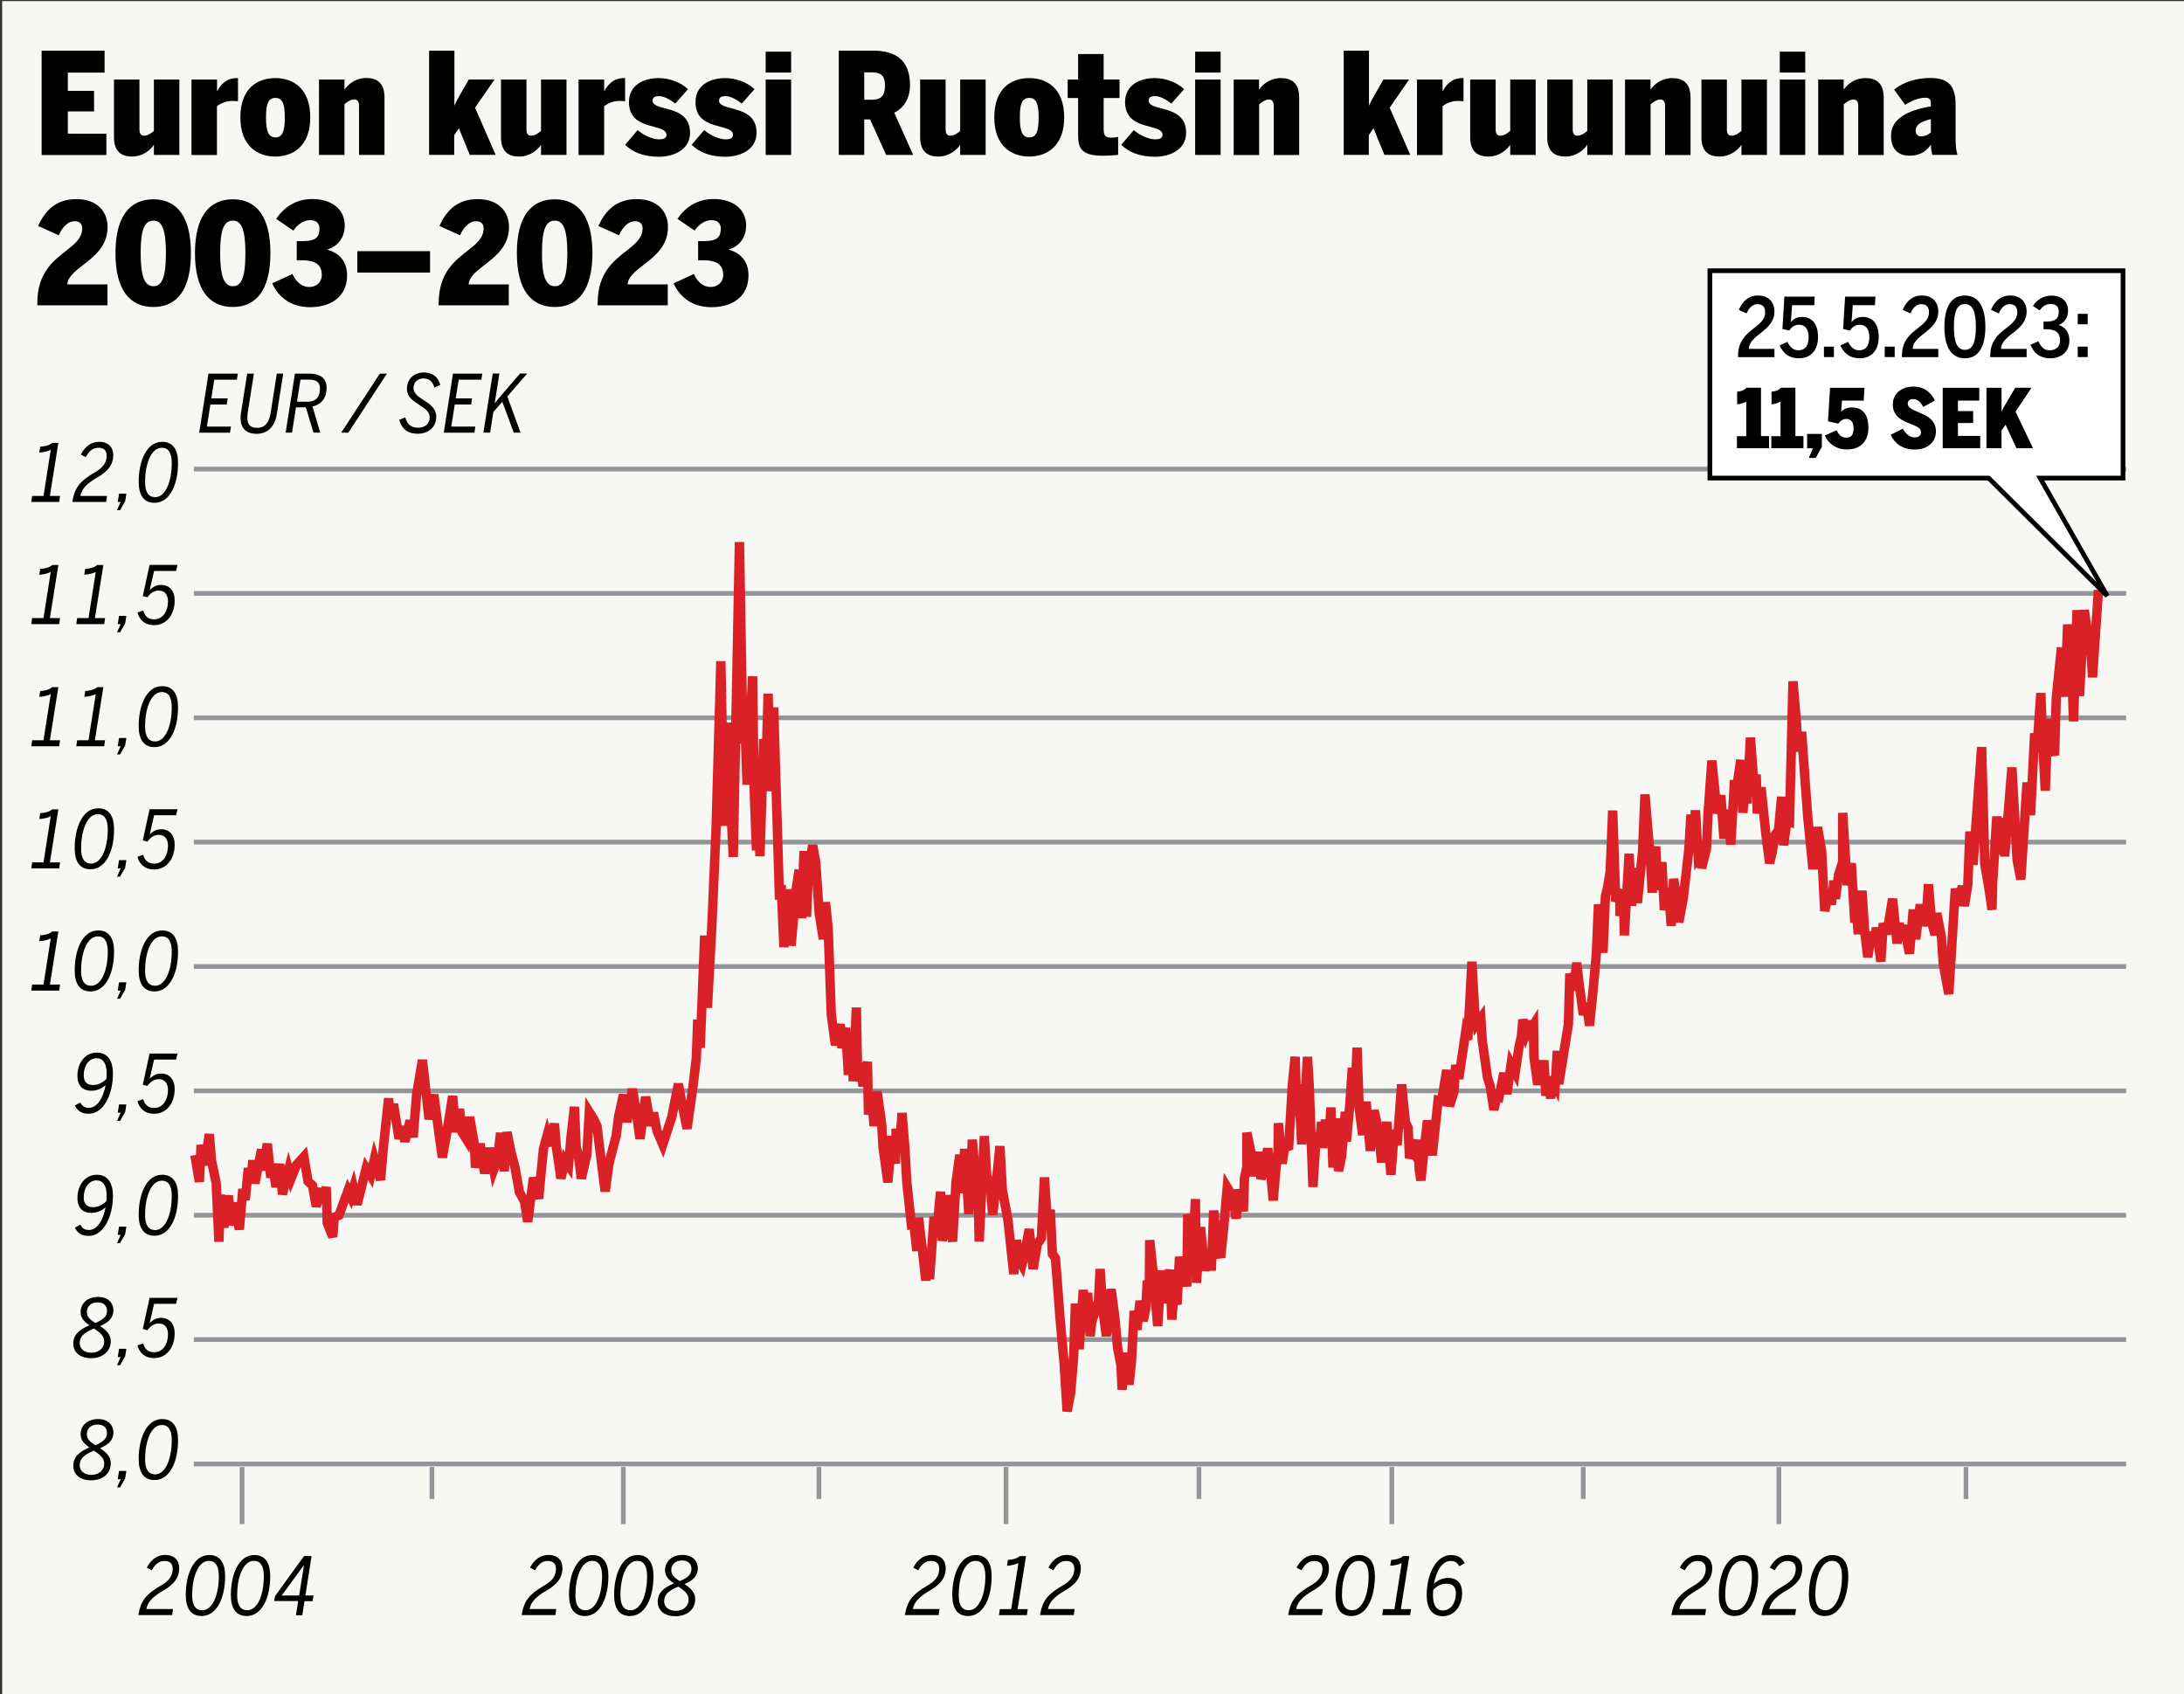 <?xml version="1.0" encoding="utf-8"?>
<!-- Generator: Adobe Illustrator 27.1.1, SVG Export Plug-In . SVG Version: 6.00 Build 0)  -->
<svg version="1.1" id="Layer_1" xmlns="http://www.w3.org/2000/svg" xmlns:xlink="http://www.w3.org/1999/xlink" x="0px" y="0px"
	 viewBox="0 0 232.44 180.28" style="enable-background:new 0 0 232.44 180.28;" xml:space="preserve">
<rect x="0" y="0" width="232.44" height="180.28" fill="#333333" stroke="none"/>
<style type="text/css">
	.st0{fill:#F7F7F3;}
	.st1{fill:none;stroke:#939598;stroke-width:0.5;}
	.st2{fill:none;stroke:#DA2128;}
	.st3{fill:#FFFFFF;stroke:#000000;stroke-width:0.5;}
</style>
<g id="_x30_38">
</g>
<g id="Urheilusanomat">
	<g id="_x30_43_1">
	</g>
	<g id="Varit">
		<g id="_x30_01_1_">
		</g>
		<g id="_x30_38_1_">
			<g id="karttavarit">
				<g id="_x30_01">
				</g>
			</g>
			<g id="karttapohja">
				<g id="_x30_01_9_">
				</g>
				<g id="varit">
					<g id="_x30_01_4_">
					</g>
					<g id="_x30_38_2_">
						<g id="karttavarit_2_">
							<g id="_x30_01_3_">
							</g>
						</g>
					</g>
				</g>
			</g>
		</g>
	</g>
</g>
<g id="_x30_02">
</g>
<rect x="0.23" y="0.12" class="st0" width="232.33" height="180.67"/>
<g id="värit">
	<g id="_x30_01_00000043438539829065846810000007613207174822781879_">
	</g>
	<g id="_x30_38_00000007404355661663416400000003139748633598558123_">
		<g id="karttavarit_00000026869552945773380230000000740037885086236317_">
			<g id="_x30_01_00000032637763005774004040000001042895259493417132_">
			</g>
		</g>
	</g>
</g>
<g id="_x30_45">
</g>
<g id="_x30_47">
</g>
<g id="_x30_48">
</g>
<g id="_x30_51">
</g>
<g id="_x30_52">
</g>
<g id="_x30_53">
</g>
<g id="_x30_54">
</g>
<g id="Urheilulehti">
	<g id="_x30_01_00000066510412742890961840000017893185294300988804_">
	</g>
	<g id="varit_00000081635853673284514400000008902816522329278339_">
		<g id="_x30_01_00000135692658492446740160000001296219928733058705_">
		</g>
		<g id="_x30_38_00000022553165558662921210000009623940921941935788_">
			<g id="karttavarit_00000081625294877972290420000007606198109305311411_">
				<g id="_x30_01_00000097471013040370919250000014393979984319509159_">
				</g>
			</g>
		</g>
	</g>
	<g id="variarvot">
		<g id="_x30_01_00000067952868944362728620000016604538383269964722_">
		</g>
		<g id="_x30_38_00000082363780874366295730000013331250061940525186_">
			<g id="karttavarit_00000067947096357476818440000009443344936169236880_">
				<g id="_x30_01_00000052793090469857988670000014039806103637628849_">
				</g>
			</g>
		</g>
	</g>
	<g id="urhlehti">
		<g id="_x30_01_00000135685589429298687010000000037790739099303053_">
		</g>
		<g id="_x30_38_00000021113682757286815910000012788030949552097185_">
			<g id="karttavarit_00000065043923461816695660000017503511670443811251_">
				<g id="_x30_01_00000052098598627484677340000001598037551535486343_">
				</g>
			</g>
		</g>
	</g>
</g>
<line class="st1" x1="25.76" y1="162.2" x2="25.76" y2="156.12"/>
<line class="st1" x1="107.07" y1="162.2" x2="107.07" y2="156.12"/>
<line class="st1" x1="66.34" y1="162.2" x2="66.34" y2="156.12"/>
<line class="st1" x1="45.97" y1="159.53" x2="45.97" y2="156.12"/>
<line class="st1" x1="87.16" y1="159.53" x2="87.16" y2="156.12"/>
<line class="st1" x1="127.6" y1="159.53" x2="127.6" y2="156.12"/>
<line class="st1" x1="148.13" y1="162.2" x2="148.13" y2="156.12"/>
<line class="st1" x1="168.5" y1="159.53" x2="168.5" y2="156.12"/>
<line class="st1" x1="189.32" y1="162.2" x2="189.32" y2="156.12"/>
<line class="st1" x1="209.24" y1="159.53" x2="209.24" y2="156.12"/>
<line class="st1" x1="20.63" y1="49.92" x2="226.28" y2="49.92"/>
<line class="st1" x1="20.63" y1="76.39" x2="226.28" y2="76.39"/>
<line class="st1" x1="20.63" y1="102.86" x2="226.28" y2="102.86"/>
<line class="st1" x1="20.63" y1="129.33" x2="226.28" y2="129.33"/>
<line class="st1" x1="20.63" y1="155.8" x2="226.28" y2="155.8"/>
<line class="st1" x1="20.63" y1="63.15" x2="226.28" y2="63.15"/>
<line class="st1" x1="20.63" y1="89.62" x2="226.28" y2="89.62"/>
<line class="st1" x1="20.63" y1="116.09" x2="226.28" y2="116.09"/>
<line class="st1" x1="20.63" y1="142.56" x2="226.28" y2="142.56"/>
<path class="st2" d="M20.74,122.93l0.48,2.84l0.18-3.92l0.37,2.15l0.51-3.3l0.22,2.77l0.51,2.46l0.29,6.22l0.15-4.99l0.37,3.46
	l0.48-3.38l0.33,3.15l0.4-2.38l0.44,2.84l0.37-4.3l0.26,1.15l0.33-3.38l0.26,1.54l0.22-2.38l0.22,2.46l0.7-3.61l0.11,2.23l0.51-2.84
	l0.37,3.61l0.18-1.46l0.37,2.46l0.4-2.46l0.29,3.23l0.66-2.61l0.26,0.92l0.59-1.46l0.77-0.85l0.44,2.61l0.48,0.46l0.4,2.23
	l0.51-1.92l0.18,1.46l0.37-1.61l0.11,3.84l0.59,1.46l0.15-2.07l0.51-0.23l0.44-1.23l0.51-1.38l0.29,0.61l0.29-0.92l0.4,1.77
	l0.96-3.84l0.48,0.77l0.4-1.77l0.66,2.23l0.26-3.15l0.59-5.53l0.15,2.07l0.37-1.46l0.59,3.69l0.33-1.31l0.29,1.61l0.55-2.23
	l0.33,1.77l0.37-4.53l0.62-3.69l0.7,6.3l0.51-2.61l0.51,3.84l0.4,2.84l0.44-2.46l0.66-4.07l0.33,3.84l0.4-2.46l0.26,2.46l0.48,0.77
	l0.33-2.38l0.51,2.92l0.11,2.46l0.48-2.54l0.51,3.15l0.51-2.69l0.44,2.31l0.44-1.23l0.29-2.69l0.4,4.07l0.29-4.15l0.4,2l0.44,1.69
	l0.48,2.69l0.55,1l0.33,2.15l0.62-4.69l0.55,2.23l0.18-1.92l0.33-3.38l0.4-1.46l0.33,1.15l0.44-2.38l0.18,2.31l0.51,3.53l0.44-1.92
	l0.37,0.54l0.26-3l0.37-3.23l0.18,4.23l0.26,1.08l0.29,2.31l0.59-2.54l0.26-4.53l0.48,0.77l0.33,0.69l0.51,4.15l0.37,2.84
	c0,0,0.33-2.54,0.4-2.92s0.77-3,0.77-3l0.26-2.07l0.51-2.31l0.37,2.92l0.59-3.53l0.37,2.23l0.44,3.07l0.59-4.46l0.55,3.07l0.29-1.38
	l0.37,1.92l0.62,1.46l0.96-2.92l0.7-3.53l0.33,1.84l0.59,2.92c0,0,0.59-4.15,0.62-4.38c0.04-0.23,0.37-3.15,0.37-3.15l0.15-4.07
	l0.26,3L75,99.57l0.29,7.68l0.48-8.91l0.44-10.14l0.51-17.83l0.33,17.52l0.29-10.99l0.7,14.29l0.66-33.5l0.37,21.44l0.18-3.07
	l0.26,7.45l0.59-11.53l0.15,11.6l0.26,6.92l0.15-7.22l0.22,7.84l0.4-12.45l0.29,1.38l0.18-6.22l0.26,10.37l0.33-8.91l0.62,20.44
	l0.18-1.54l0.29,6.61l0.37-6.15l0.4,5.99l0.48-5.61l0.37-2.46l0.26,5.15l0.26-7.15l0.26,6.99l0.22-4.84l0.44-2.77l0.33,1.84
	l0.37,5.46l0.44,2.69l0.22-3.92l0.29,2.77l0.33,9.14l0.44,3.3l0.51-2.23l0.18,2.54l0.4-2.15l0.29,4.99l0.37-4.38l0.15,5.07
	l0.33-7.84l0.15,7.84l0.33-1.92l0.22,2.46l0.48-2.61l0.11,5.61l0.37-1.69l0.22,2.92l0.33-3.69l0.48,3.46l0.15,2.46l0.51,3.76
	l0.44-4.92l0.37,2.92l0.07-3.69l0.37,1.92l0.26-3.61l0.29,3.53l0.22,3.84l0.48,4.46l0.26-0.08l0.33,2.92l0.18-3.53l0.48,4.07
	l0.29,2.61l0.18-2.07l0.22,1.92l0.48-6.61l0.29,1.54l0.4-4.23l0.18,5.22l0.26-1.38l0.11-3.46l0.33,2.77l0.4,2.15l0.37-6.38l0.4-2.84
	l0.15,4.07l0.37-4.69l0.44,6.92l0.37-7.91l0.29,3.38l0.33,1.77l0.11,5.69l0.55-11.22l0.26,4.3l0.37,0.92l0.26,3.15l0.29-2.54
	l0.48-4.76l0.26,4.69l0.59,3.15l0.62,5.76l0.29-3.61l0.26,2l0.33,0.61l0.22-0.92l0.55-2.84l0.15,1.46l0.26,2.77l0.44-2.61l0.44-0.69
	l0.33-6.45l0.29,4.61l0.33-1.15l0.22,4.69l0.33,0.46l0.51,6.68l0.4,4.38l0.33,5.22l0.37-1.92l0.33-3.92l0.18-5.61l0.4,4.84l0.44-6.3
	l0.18,2.77l0.29-2.46l0.26,4.61l0.37-3.3l0.18,0.61l0.33-1l0.18-3.46l0.26,4.07l0.4,3.07l0.51-4.99l0.4,3l0.29,3.23l0.37,1.92
	l0.11,2.54l0.37-3.92l0.37,3.38l0.26-2.46l0.29-5.38l0.29,2l0.33-3.07l0.33,2.15l0.29-1.38l0.15-2.92l0.22,0.61l0.04-4.92l0.37,3.53
	l0.48,5.61l0.37-5.92l0.26,3.46l0.66-3.53l0.22,5.3l0.22-2.92l0.33,1.31l0.26-5.07l0.26,2l0.18-1.38l0.33,2.54l0.11-7.68l0.59,3.3
	l0.22-4.92l0.11,8.91l0.44-5.92l0.44,4.61l0.48-2.23l0.22,2.23l0.26-6.38l0.37,3.92l0.37,1.08l0.33-3.23l0.37-4.23l0.55,0.92
	l0.4,2.38l0.29-3.07l0.48,2.31l0.11-3.53l0.26-1.23v-3.61l0.44,2.15l0.37,2.46l0.37-2.54l0.33,2.84l0.37-1.08l0.33-2.15l0.22,1.46
	l0.37,4.07l0.33-3.76l0.18-0.85l0.04-3.61l0.4,4.3l0.26-1.69l0.44-0.15l0.11-1.84l0.29-4.84l0.29-2.84l0.18,6.22l0.18-3.3l0.33,6.38
	l0.29-3.76l0.33-5.53l0.18,2.92l0.4,10.91l0.37-5.76l0.29,1.54l0.26-2.69l0.11,2.77l0.29-3l0.37,2.69l0.22-4l0.22,6.38l0.37-5.22
	l0.22,5.61l0.33-1.54l0.4-4.76l0.11,3.15l0.37-4l0.26-3.84l0.22,4.07l0.29-6.22l0.22,6.45l0.37,2.84l0.37-3.53l0.44,5.22l0.4-4.3
	l0.44,1.84l0.37,3.69l0.55-4.3l0.44,5.61l0.37-4.76l0.29,1.61l0.48-6.45l0.4,4l0.29,0.61l0.15,3.23l0.33-0.85l0.22,0.38l0.33-1.46
	l0.15,3.15l0.18,1.15l0.37-3.53l0.33-2.84l0.51,3.69l0.62-5.84l0.37,0.08l0.55-3.3l0.29,3.84l0.48-1.54l0.18-2.84l0.33,1.46
	l0.7-4.76l0.26,0.61l0.44-8.3l0.29,5.15l0.22,1.46l0.44-0.61l0.15,2.38l0.55,3.92l0.29,0.92l0.4,2.54l0.33-1.46l0.22,0.08l0.51-2.54
	l0.33,2.23l0.44-3.15l0.44,0.85l0.4-2.69l0.26-1.15l0.15-1.77l0.33,1.31l0.37-1.15l0.15,0.85l0.29-0.46l0.04,3.38l0.4,3l0.33-2.07
	l0.18,1.31l0.15-1.84l0.22,3.76l0.29-1.61l0.22,1.92l0.11-2.31l0.37,0.77l0.22-3.53l0.15,3.53l1.03-6.38l0.15-5.38l0.37,1.77
	l0.37-2.92l0.26,2.31l0.44,3.23l0.33-1.23l0.33,2.38l0.44-4.46l0.29-3.3l0.22-5.15l0.48,5.15l0.26-5.99l0.22-0.92l0.29-1.77
	l0.26-6.45l0.33,9.68l0.44-1.31v2.84l0.4-1.77l0.07,3.84l0.51-8.68l0.26,5.53l0.29-4l0.33,3.69l0.55-5.46l0.26-6.07l0.33,4.07
	l0.22,2.31l0.22,4.07l0.37-4.92l0.22,4.61l0.44-2.92l0.26,5.07l0.44-2.31l0.29,4l0.26-4.99l0.33,2l0.22,2.61l0.48-2.61l0.59-5.15
	l0.22-3.69l0.22,3.15l0.26-3.61l0.29,4.92l0.26-0.38l0.11,1.61l0.51-2.07l0.18-3.84l0.4-5.53l0.55,5.61l0.4-1.92l0.33,4.61l0.4-3.07
	l0.33,3.69l0.4-6.84l0.18,1.15l0.48-3.3l0.22,5.61l0.26-2.46l0.18,1.46l0.37-6.99l0.44,5.92l0.18-2l0.11,4.15l0.4-2.77l0.51,4.92
	l0.4,3.15l0.29-1.23l0.29-1.77l0.37-0.54l0.33-3.53l0.22,5.15l0.33-2.54l0.29,0.08l0.37-14.98l0.37,4.46l0.18,3l0.37-2.07l0.37,5.22
	l0.29,3.92l0.55,5.46l0.48-4.46l0.44,2.54l0.33,6.38l0.44-2.23l0.26,1.54l0.29-2.54l0.15,1.92l0.33-2.54l0.44-1.38v-5.22l0.48,7.68
	l0.44-2.31l0.37,6.3l0.18-1.31l0.18,2.54l0.4-4.61l0.29,4.3l0.33,2.77l0.4-2.69l0.29,1.61l0.22-2.07l0.48,3.61l0.26-4.07l0.37,1.15
	l0.62-3.76l0.48,4.76l0.22-2.15l0.29,1.23l0.22-1l0.59,3l0.4-4.69l0.26,3.15l0.48-3.69l0.29,2.23l0.37-1.15l0.22-3.23l0.33,4
	l0.37,1.38l0.18-2.31l0.51,2.61l0.18,2.77l0.59,3.23l0.7-11.22l0.37,1.77l0.37-2.07l0.22,2.15l0.37-2.31l0.22-5.61l0.33,3.53
	l0.92-12.52l0.33,12.45l0.44,2.54l0.33,2.31l0.07-2.84l0.44-7.07l0.4,4l0.15-3.84l0.29,4.07l0.77-9.45l0.55,9.83l0.4,2.07l0.66-10.3
	l0.37,3.46l0.44-8.68l0.29,1l0.37-5.3l0.18,4.92l0.29,5.46l0.29-7.61l0.48,3.23l0.22,0.61l0.18-6.07l0.55-5.38l0.37,5.22l0.29-7.68
	l0.48,6.07l0.15,4.23l0.37-11.83l0.26,9.14l0.51-9.14l0.33,2.31l0.33,1.08l0.22,3.76l0.63-9.29"/>
<g>
	<path d="M3.42,52.78h1.21l0.77-4.91c-0.29,0.16-0.87,0.29-1.22,0.29l0.1-0.62c0.46-0.02,0.99-0.14,1.27-0.41h0.66l-0.9,5.65h1.08
		l-0.09,0.64H3.33L3.42,52.78z"/>
	<path d="M7.72,53.28c0.25-1.41,0.82-2.09,2.29-2.96c0.87-0.49,1.34-1.01,1.34-1.83c0-0.54-0.29-0.84-0.88-0.84
		c-0.5,0-0.96,0.27-1.35,1L8.6,48.37c0.48-0.92,1.18-1.35,1.95-1.35c1,0,1.5,0.59,1.5,1.4c0,1.13-0.67,1.8-1.71,2.4
		c-1.02,0.59-1.64,1.16-1.79,1.96h2.84l-0.09,0.64H7.7L7.72,53.28z"/>
	<path d="M12.84,53.42h-0.31l0.14-0.88h0.78l-0.13,0.8l-0.54,0.95h-0.32L12.84,53.42z"/>
	<path d="M14.76,51.27c0-2.17,0.82-4.25,2.5-4.25c1.14,0,1.69,0.82,1.69,2.24c0,2.39-0.93,4.25-2.49,4.25
		C15.3,53.52,14.76,52.69,14.76,51.27z M18.28,49.26c0-1.1-0.38-1.61-1.05-1.61c-1.22,0-1.79,1.89-1.79,3.65
		c0,1.1,0.38,1.61,1.08,1.61C17.59,52.9,18.28,51.3,18.28,49.26z"/>
	<path d="M3.42,65.78h1.21l0.77-4.91c-0.29,0.16-0.87,0.29-1.22,0.29l0.1-0.62c0.46-0.02,0.99-0.14,1.27-0.41h0.66l-0.9,5.65h1.08
		l-0.09,0.64H3.33L3.42,65.78z"/>
	<path d="M8.21,65.78h1.21l0.77-4.91c-0.29,0.16-0.87,0.29-1.22,0.29l0.1-0.62c0.46-0.02,0.99-0.14,1.27-0.41H11l-0.9,5.65h1.08
		l-0.09,0.64H8.12L8.21,65.78z"/>
	<path d="M12.84,66.42h-0.31l0.14-0.88h0.78l-0.13,0.8l-0.54,0.95h-0.32L12.84,66.42z"/>
	<path d="M14.63,65.18l0.61-0.21c0.16,0.58,0.5,0.94,1.17,0.94c0.98,0,1.47-0.94,1.47-1.9c0-0.73-0.36-1.16-0.97-1.16
		c-0.5,0-0.89,0.25-1.22,0.72l-0.49-0.14l0.72-3.31h2.97l-0.15,0.64H16.4l-0.47,2.05c0.31-0.33,0.71-0.56,1.21-0.56
		c0.9,0,1.45,0.62,1.45,1.66c0,1.52-0.89,2.62-2.18,2.62C15.36,66.53,14.82,65.91,14.63,65.18z"/>
	<path d="M3.42,78.78h1.21l0.77-4.91c-0.29,0.16-0.87,0.29-1.22,0.29l0.1-0.62c0.46-0.02,0.99-0.14,1.27-0.41h0.66l-0.9,5.65h1.08
		l-0.09,0.64H3.33L3.42,78.78z"/>
	<path d="M8.21,78.78h1.21l0.77-4.91c-0.29,0.16-0.87,0.29-1.22,0.29l0.1-0.62c0.46-0.02,0.99-0.14,1.27-0.41H11l-0.9,5.65h1.08
		l-0.09,0.64H8.12L8.21,78.78z"/>
	<path d="M12.84,79.42h-0.31l0.14-0.88h0.78l-0.13,0.8l-0.54,0.95h-0.32L12.84,79.42z"/>
	<path d="M14.76,77.27c0-2.17,0.82-4.25,2.5-4.25c1.14,0,1.69,0.82,1.69,2.24c0,2.39-0.93,4.25-2.49,4.25
		C15.3,79.52,14.76,78.69,14.76,77.27z M18.28,75.26c0-1.1-0.38-1.61-1.05-1.61c-1.22,0-1.79,1.89-1.79,3.65
		c0,1.1,0.38,1.61,1.08,1.61C17.59,78.9,18.28,77.3,18.28,75.26z"/>
	<path d="M3.42,91.78h1.21l0.77-4.91c-0.29,0.16-0.87,0.29-1.22,0.29l0.1-0.62c0.46-0.02,0.99-0.14,1.27-0.41h0.66l-0.9,5.65h1.08
		l-0.09,0.64H3.33L3.42,91.78z"/>
	<path d="M7.95,90.27c0-2.17,0.82-4.25,2.5-4.25c1.14,0,1.69,0.82,1.69,2.24c0,2.39-0.93,4.25-2.49,4.25
		C8.49,92.52,7.95,91.69,7.95,90.27z M11.47,88.26c0-1.1-0.38-1.61-1.05-1.61c-1.22,0-1.79,1.89-1.79,3.65
		c0,1.1,0.38,1.61,1.08,1.61C10.78,91.9,11.47,90.3,11.47,88.26z"/>
	<path d="M12.84,92.42h-0.31l0.14-0.88h0.78l-0.13,0.8l-0.54,0.95h-0.32L12.84,92.42z"/>
	<path d="M14.63,91.18l0.61-0.21c0.16,0.58,0.5,0.94,1.17,0.94c0.98,0,1.47-0.94,1.47-1.9c0-0.73-0.36-1.16-0.97-1.16
		c-0.5,0-0.89,0.25-1.22,0.72l-0.49-0.14l0.72-3.31h2.97l-0.15,0.64H16.4l-0.47,2.05c0.31-0.33,0.71-0.56,1.21-0.56
		c0.9,0,1.45,0.62,1.45,1.66c0,1.52-0.89,2.62-2.18,2.62C15.36,92.53,14.82,91.91,14.63,91.18z"/>
	<path d="M3.42,104.78h1.21l0.77-4.91c-0.29,0.16-0.87,0.29-1.22,0.29l0.1-0.62c0.46-0.02,0.99-0.14,1.27-0.41h0.66l-0.9,5.65h1.08
		l-0.09,0.64H3.33L3.42,104.78z"/>
	<path d="M7.95,103.27c0-2.17,0.82-4.25,2.5-4.25c1.14,0,1.69,0.82,1.69,2.24c0,2.39-0.93,4.25-2.49,4.25
		C8.49,105.52,7.95,104.69,7.95,103.27z M11.47,101.26c0-1.1-0.38-1.61-1.05-1.61c-1.22,0-1.79,1.89-1.79,3.65
		c0,1.1,0.38,1.61,1.08,1.61C10.78,104.9,11.47,103.3,11.47,101.26z"/>
	<path d="M12.84,105.42h-0.31l0.14-0.88h0.78l-0.13,0.8l-0.54,0.95h-0.32L12.84,105.42z"/>
	<path d="M14.76,103.27c0-2.17,0.82-4.25,2.5-4.25c1.14,0,1.69,0.82,1.69,2.24c0,2.39-0.93,4.25-2.49,4.25
		C15.3,105.52,14.76,104.69,14.76,103.27z M18.28,101.26c0-1.1-0.38-1.61-1.05-1.61c-1.22,0-1.79,1.89-1.79,3.65
		c0,1.1,0.38,1.61,1.08,1.61C17.59,104.9,18.28,103.3,18.28,101.26z"/>
	<path d="M7.97,117.65l0.57-0.32c0.19,0.32,0.4,0.57,0.92,0.57c0.93,0,1.54-1.12,1.78-2.42c-0.46,0.42-1.01,0.6-1.51,0.6
		c-1.05,0-1.49-0.68-1.49-1.58c0-1.37,0.81-2.48,2.07-2.48c1.08,0,1.71,0.77,1.71,2.24c0,2.16-0.96,4.27-2.59,4.27
		C8.51,118.53,8.17,118.05,7.97,117.65z M11.32,114.83c0.02-0.2,0.03-0.39,0.03-0.59c0-1.15-0.43-1.62-1.07-1.62
		c-0.82,0-1.37,0.78-1.37,1.82c0,0.61,0.27,1.03,0.98,1.03C10.32,115.47,10.81,115.33,11.32,114.83z"/>
	<path d="M12.84,118.42h-0.31l0.14-0.88h0.78l-0.13,0.8l-0.54,0.95h-0.32L12.84,118.42z"/>
	<path d="M14.63,117.18l0.61-0.21c0.16,0.58,0.5,0.94,1.17,0.94c0.98,0,1.47-0.94,1.47-1.9c0-0.73-0.36-1.16-0.97-1.16
		c-0.5,0-0.89,0.25-1.22,0.72l-0.49-0.14l0.72-3.31h2.97l-0.15,0.64H16.4l-0.47,2.05c0.31-0.33,0.71-0.56,1.21-0.56
		c0.9,0,1.45,0.62,1.45,1.66c0,1.52-0.89,2.62-2.18,2.62C15.36,118.53,14.82,117.91,14.63,117.18z"/>
	<path d="M7.97,130.65l0.57-0.32c0.19,0.32,0.4,0.57,0.92,0.57c0.93,0,1.54-1.12,1.78-2.42c-0.46,0.42-1.01,0.6-1.51,0.6
		c-1.05,0-1.49-0.68-1.49-1.58c0-1.37,0.81-2.48,2.07-2.48c1.08,0,1.71,0.77,1.71,2.24c0,2.16-0.96,4.27-2.59,4.27
		C8.51,131.53,8.17,131.05,7.97,130.65z M11.32,127.83c0.02-0.2,0.03-0.39,0.03-0.59c0-1.15-0.43-1.62-1.07-1.62
		c-0.82,0-1.37,0.78-1.37,1.82c0,0.61,0.27,1.03,0.98,1.03C10.32,128.47,10.81,128.33,11.32,127.83z"/>
	<path d="M12.84,131.42h-0.31l0.14-0.88h0.78l-0.13,0.8l-0.54,0.95h-0.32L12.84,131.42z"/>
	<path d="M14.76,129.27c0-2.17,0.82-4.25,2.5-4.25c1.14,0,1.69,0.82,1.69,2.24c0,2.39-0.93,4.25-2.49,4.25
		C15.3,131.52,14.76,130.69,14.76,129.27z M18.28,127.26c0-1.1-0.38-1.61-1.05-1.61c-1.22,0-1.79,1.89-1.79,3.65
		c0,1.1,0.38,1.61,1.08,1.61C17.59,130.9,18.28,129.3,18.28,127.26z"/>
	<path d="M7.8,143c0-0.99,0.67-1.51,1.72-1.96c-0.63-0.43-0.94-0.82-0.94-1.41c0-0.95,0.79-1.61,1.85-1.61
		c1.14,0,1.64,0.71,1.64,1.42c0,0.84-0.55,1.31-1.42,1.68c0.72,0.48,1.14,0.92,1.14,1.61c0,1.08-0.86,1.81-2.09,1.81
		C8.4,144.54,7.8,143.81,7.8,143z M11.09,142.75c0-0.54-0.38-0.9-1.09-1.37c-0.97,0.42-1.52,0.79-1.52,1.56
		c0,0.56,0.45,1.02,1.24,1.02C10.46,143.97,11.09,143.52,11.09,142.75z M11.39,139.49c0-0.43-0.25-0.89-1-0.89
		c-0.72,0-1.15,0.44-1.15,1.04c0.01,0.47,0.3,0.78,0.9,1.16C10.95,140.45,11.39,140.14,11.39,139.49z"/>
	<path d="M12.84,144.42h-0.31l0.14-0.88h0.78l-0.13,0.8l-0.54,0.95h-0.32L12.84,144.42z"/>
	<path d="M14.63,143.18l0.61-0.21c0.16,0.58,0.5,0.94,1.17,0.94c0.98,0,1.47-0.93,1.47-1.9c0-0.73-0.36-1.16-0.97-1.16
		c-0.5,0-0.89,0.25-1.22,0.72l-0.49-0.14l0.72-3.31h2.97l-0.15,0.64H16.4l-0.47,2.05c0.31-0.33,0.71-0.56,1.21-0.56
		c0.9,0,1.45,0.62,1.45,1.66c0,1.52-0.89,2.62-2.18,2.62C15.36,144.53,14.82,143.91,14.63,143.18z"/>
	<path d="M7.8,156c0-0.99,0.67-1.51,1.72-1.96c-0.63-0.43-0.94-0.82-0.94-1.41c0-0.95,0.79-1.61,1.85-1.61
		c1.14,0,1.64,0.71,1.64,1.42c0,0.84-0.55,1.31-1.42,1.68c0.72,0.49,1.14,0.92,1.14,1.61c0,1.08-0.86,1.81-2.09,1.81
		C8.4,157.54,7.8,156.81,7.8,156z M11.09,155.75c0-0.54-0.38-0.9-1.09-1.37c-0.97,0.42-1.52,0.79-1.52,1.56
		c0,0.56,0.45,1.02,1.24,1.02C10.46,156.97,11.09,156.52,11.09,155.75z M11.39,152.49c0-0.43-0.25-0.89-1-0.89
		c-0.72,0-1.15,0.44-1.15,1.04c0.01,0.47,0.3,0.78,0.9,1.17C10.95,153.45,11.39,153.14,11.39,152.49z"/>
	<path d="M12.84,157.42h-0.31l0.14-0.88h0.78l-0.13,0.8l-0.54,0.95h-0.32L12.84,157.42z"/>
	<path d="M14.76,155.27c0-2.17,0.82-4.25,2.5-4.25c1.14,0,1.69,0.83,1.69,2.24c0,2.39-0.93,4.25-2.49,4.25
		C15.3,157.52,14.76,156.69,14.76,155.27z M18.28,153.26c0-1.1-0.38-1.61-1.05-1.61c-1.22,0-1.79,1.89-1.79,3.65
		c0,1.1,0.38,1.61,1.08,1.61C17.59,156.9,18.28,155.3,18.28,153.26z"/>
</g>
<g>
	<path d="M14.75,171.75c0.25-1.41,0.82-2.09,2.29-2.96c0.87-0.49,1.34-1.01,1.34-1.83c0-0.54-0.29-0.84-0.88-0.84
		c-0.5,0-0.96,0.27-1.35,1l-0.53-0.29c0.48-0.92,1.18-1.35,1.95-1.35c1,0,1.5,0.59,1.5,1.4c0,1.13-0.67,1.8-1.71,2.4
		c-1.02,0.6-1.64,1.16-1.79,1.96h2.84l-0.09,0.64h-3.59L14.75,171.75z"/>
	<path d="M19.77,169.74c0-2.17,0.82-4.25,2.5-4.25c1.14,0,1.69,0.83,1.69,2.24c0,2.39-0.93,4.25-2.49,4.25
		C20.32,171.99,19.77,171.16,19.77,169.74z M23.29,167.73c0-1.1-0.38-1.62-1.05-1.62c-1.22,0-1.79,1.89-1.79,3.65
		c0,1.1,0.38,1.61,1.08,1.61C22.6,171.37,23.29,169.77,23.29,167.73z"/>
	<path d="M24.57,169.74c0-2.17,0.82-4.25,2.5-4.25c1.14,0,1.69,0.83,1.69,2.24c0,2.39-0.93,4.25-2.49,4.25
		C25.11,171.99,24.57,171.16,24.57,169.74z M28.08,167.73c0-1.1-0.38-1.62-1.05-1.62c-1.22,0-1.79,1.89-1.79,3.65
		c0,1.1,0.38,1.61,1.08,1.61C27.4,171.37,28.08,169.77,28.08,167.73z"/>
	<path d="M31.73,170.39h-2.55l0.08-0.51l3.1-4.28h0.8l-0.66,4.2h0.87l-0.1,0.6h-0.86l-0.24,1.5H31.5L31.73,170.39z M31.84,169.8
		l0.51-3.22h-0.02l-2.35,3.22H31.84z"/>
</g>
<g>
	<path d="M55.54,171.75c0.25-1.41,0.82-2.09,2.29-2.96c0.87-0.49,1.34-1.01,1.34-1.83c0-0.54-0.29-0.84-0.88-0.84
		c-0.5,0-0.96,0.27-1.35,1l-0.53-0.29c0.48-0.92,1.18-1.35,1.95-1.35c1,0,1.5,0.59,1.5,1.4c0,1.13-0.67,1.8-1.71,2.4
		c-1.02,0.6-1.64,1.16-1.79,1.96h2.84l-0.09,0.64h-3.59L55.54,171.75z"/>
	<path d="M60.56,169.74c0-2.17,0.82-4.25,2.5-4.25c1.14,0,1.69,0.83,1.69,2.24c0,2.39-0.93,4.25-2.49,4.25
		C61.11,171.99,60.56,171.16,60.56,169.74z M64.08,167.73c0-1.1-0.38-1.62-1.05-1.62c-1.22,0-1.79,1.89-1.79,3.65
		c0,1.1,0.38,1.61,1.08,1.61C63.39,171.37,64.08,169.77,64.08,167.73z"/>
	<path d="M65.36,169.74c0-2.17,0.82-4.25,2.5-4.25c1.14,0,1.69,0.83,1.69,2.24c0,2.39-0.93,4.25-2.49,4.25
		C65.9,171.99,65.36,171.16,65.36,169.74z M68.87,167.73c0-1.1-0.38-1.62-1.05-1.62c-1.22,0-1.79,1.89-1.79,3.65
		c0,1.1,0.38,1.61,1.08,1.61C68.19,171.37,68.87,169.77,68.87,167.73z"/>
	<path d="M70,170.47c0-0.99,0.67-1.51,1.72-1.96c-0.63-0.43-0.94-0.82-0.94-1.41c0-0.95,0.79-1.62,1.85-1.62
		c1.14,0,1.64,0.71,1.64,1.42c0,0.84-0.55,1.31-1.42,1.68c0.72,0.49,1.14,0.92,1.14,1.61c0,1.08-0.86,1.81-2.09,1.81
		C70.6,172.01,70,171.28,70,170.47z M73.29,170.22c0-0.54-0.38-0.9-1.09-1.37c-0.97,0.42-1.52,0.79-1.52,1.56
		c0,0.56,0.45,1.02,1.24,1.02C72.66,171.44,73.29,170.99,73.29,170.22z M73.59,166.96c0-0.43-0.25-0.89-1-0.89
		c-0.72,0-1.15,0.44-1.15,1.04c0.01,0.47,0.3,0.78,0.9,1.16C73.15,167.92,73.59,167.61,73.59,166.96z"/>
</g>
<g>
	<path d="M96.33,171.75c0.25-1.41,0.82-2.09,2.29-2.96c0.87-0.49,1.34-1.01,1.34-1.83c0-0.54-0.29-0.84-0.88-0.84
		c-0.5,0-0.96,0.27-1.35,1l-0.53-0.29c0.48-0.92,1.18-1.35,1.95-1.35c1,0,1.5,0.59,1.5,1.4c0,1.13-0.67,1.8-1.71,2.4
		c-1.02,0.6-1.64,1.16-1.79,1.96h2.84l-0.09,0.64H96.3L96.33,171.75z"/>
	<path d="M101.35,169.74c0-2.17,0.82-4.25,2.5-4.25c1.14,0,1.69,0.83,1.69,2.24c0,2.39-0.93,4.25-2.49,4.25
		C101.89,171.99,101.35,171.16,101.35,169.74z M104.87,167.73c0-1.1-0.38-1.62-1.05-1.62c-1.22,0-1.79,1.89-1.79,3.65
		c0,1.1,0.38,1.61,1.08,1.61C104.18,171.37,104.87,169.77,104.87,167.73z"/>
	<path d="M106.41,171.25h1.21l0.77-4.91c-0.29,0.16-0.87,0.29-1.22,0.29l0.1-0.62c0.46-0.02,0.99-0.14,1.27-0.41h0.66l-0.9,5.65
		h1.08l-0.09,0.64h-2.97L106.41,171.25z"/>
	<path d="M110.71,171.75c0.25-1.41,0.82-2.09,2.29-2.96c0.87-0.49,1.34-1.01,1.34-1.83c0-0.54-0.29-0.84-0.88-0.84
		c-0.5,0-0.96,0.27-1.35,1l-0.53-0.29c0.48-0.92,1.18-1.35,1.95-1.35c1,0,1.5,0.59,1.5,1.4c0,1.13-0.67,1.8-1.71,2.4
		c-1.02,0.6-1.64,1.16-1.79,1.96h2.84l-0.09,0.64h-3.59L110.71,171.75z"/>
</g>
<g>
	<path d="M137.12,171.75c0.25-1.41,0.82-2.09,2.29-2.96c0.87-0.49,1.34-1.01,1.34-1.83c0-0.54-0.29-0.84-0.88-0.84
		c-0.5,0-0.96,0.27-1.35,1l-0.53-0.29c0.48-0.92,1.18-1.35,1.95-1.35c1,0,1.5,0.59,1.5,1.4c0,1.13-0.67,1.8-1.71,2.4
		c-1.02,0.6-1.64,1.16-1.79,1.96h2.84l-0.09,0.64h-3.59L137.12,171.75z"/>
	<path d="M142.14,169.74c0-2.17,0.82-4.25,2.5-4.25c1.14,0,1.69,0.83,1.69,2.24c0,2.39-0.93,4.25-2.49,4.25
		C142.68,171.99,142.14,171.16,142.14,169.74z M145.66,167.73c0-1.1-0.38-1.62-1.05-1.62c-1.22,0-1.79,1.89-1.79,3.65
		c0,1.1,0.38,1.61,1.08,1.61C144.97,171.37,145.66,169.77,145.66,167.73z"/>
	<path d="M147.2,171.25h1.21l0.77-4.91c-0.29,0.16-0.87,0.29-1.22,0.29l0.1-0.62c0.46-0.02,0.99-0.14,1.27-0.41h0.66l-0.9,5.65h1.08
		l-0.09,0.64h-2.97L147.2,171.25z"/>
	<path d="M153.55,172c-1.08,0-1.71-0.77-1.71-2.24c0-2.16,0.96-4.27,2.59-4.27c0.91,0,1.25,0.47,1.46,0.87l-0.57,0.33
		c-0.19-0.32-0.4-0.57-0.93-0.57c-0.93,0-1.54,1.12-1.77,2.42c0.45-0.42,1-0.61,1.51-0.61c1.05,0,1.48,0.69,1.48,1.59
		C155.62,170.88,154.81,172,153.55,172z M154.95,169.57c0-0.6-0.26-1.03-0.98-1.03c-0.44,0-0.94,0.14-1.43,0.65
		c-0.02,0.2-0.03,0.39-0.03,0.58c0,1.15,0.43,1.62,1.06,1.62C154.4,171.38,154.95,170.61,154.95,169.57z"/>
</g>
<g>
	<path d="M177.91,171.75c0.25-1.41,0.82-2.09,2.29-2.96c0.87-0.49,1.34-1.01,1.34-1.83c0-0.54-0.29-0.84-0.88-0.84
		c-0.5,0-0.96,0.27-1.35,1l-0.53-0.29c0.48-0.92,1.18-1.35,1.95-1.35c1,0,1.5,0.59,1.5,1.4c0,1.13-0.67,1.8-1.71,2.4
		c-1.02,0.6-1.64,1.16-1.79,1.96h2.84l-0.09,0.64h-3.59L177.91,171.75z"/>
	<path d="M182.93,169.74c0-2.17,0.82-4.25,2.5-4.25c1.14,0,1.69,0.83,1.69,2.24c0,2.39-0.93,4.25-2.49,4.25
		C183.47,171.99,182.93,171.16,182.93,169.74z M186.45,167.73c0-1.1-0.38-1.62-1.05-1.62c-1.22,0-1.79,1.89-1.79,3.65
		c0,1.1,0.38,1.61,1.08,1.61C185.76,171.37,186.45,169.77,186.45,167.73z"/>
	<path d="M187.49,171.75c0.25-1.41,0.82-2.09,2.29-2.96c0.87-0.49,1.34-1.01,1.34-1.83c0-0.54-0.29-0.84-0.88-0.84
		c-0.5,0-0.96,0.27-1.35,1l-0.53-0.29c0.48-0.92,1.18-1.35,1.95-1.35c1,0,1.5,0.59,1.5,1.4c0,1.13-0.67,1.8-1.71,2.4
		c-1.02,0.6-1.64,1.16-1.79,1.96h2.84l-0.09,0.64h-3.59L187.49,171.75z"/>
	<path d="M192.52,169.74c0-2.17,0.82-4.25,2.5-4.25c1.14,0,1.69,0.83,1.69,2.24c0,2.39-0.93,4.25-2.49,4.25
		C193.06,171.99,192.52,171.16,192.52,169.74z M196.04,167.73c0-1.1-0.38-1.62-1.05-1.62c-1.22,0-1.79,1.89-1.79,3.65
		c0,1.1,0.38,1.61,1.08,1.61C195.35,171.37,196.04,169.77,196.04,167.73z"/>
</g>
<g>
	<path d="M4.43,5.39h6.7v2.34H7.22v1.94h2.79v2.19H7.22v2.37h4.1v2.27H4.43V5.39z"/>
	<path d="M12.13,14.59V8.47h2.71v5.28c0,0.45,0.14,0.69,0.51,0.69c0.39,0,0.76-0.27,1.03-0.51V8.47h2.71v8.02h-2.71v-1.08
		c-0.34,0.52-1.15,1.25-2.32,1.25C12.97,16.66,12.13,16.18,12.13,14.59z"/>
	<path d="M20.39,8.47h2.71v1.22h0.03c0.32-0.62,0.92-1.38,2.08-1.38c0.04,0,0.12,0.01,0.12,0.01v2.46
		c-0.09-0.02-0.44-0.04-0.57-0.04c-0.78,0-1.32,0.3-1.67,0.56v5.2h-2.71V8.47z"/>
	<path d="M25.58,12.49c0-3.13,1.86-4.18,3.72-4.18c1.85,0,3.72,1.05,3.72,4.18c0,3.09-1.87,4.17-3.72,4.17
		C27.46,16.66,25.58,15.58,25.58,12.49z M30.31,12.49c0-1.4-0.22-2.07-1-2.07c-0.73,0-1,0.57-1,2.07c0,1.41,0.23,2.13,1,2.13
		C30.05,14.62,30.31,14.02,30.31,12.49z"/>
	<path d="M33.95,8.47h2.71v1.08C37,9.02,37.81,8.3,38.99,8.3c1.08,0,1.93,0.48,1.93,2.07v6.12h-2.71v-5.22
		c0-0.45-0.15-0.69-0.51-0.69c-0.39,0-0.78,0.3-1.04,0.51v5.4h-2.71V8.47z"/>
	<path d="M45.69,5.39h2.67v5.86c0.14-0.33,0.35-0.73,0.57-1.11l0.97-1.68h2.73l-2.07,3l2.19,5.02h-2.75l-1.16-2.83l-0.5,0.73v2.1
		h-2.67V5.39z"/>
	<path d="M53.32,14.59V8.47h2.71v5.28c0,0.45,0.13,0.69,0.51,0.69c0.39,0,0.77-0.27,1.04-0.51V8.47h2.71v8.02h-2.71v-1.08
		c-0.34,0.52-1.16,1.25-2.33,1.25C54.15,16.66,53.32,16.18,53.32,14.59z"/>
	<path d="M61.58,8.47h2.72v1.22h0.03c0.32-0.62,0.92-1.38,2.08-1.38c0.04,0,0.12,0.01,0.12,0.01v2.46
		c-0.09-0.02-0.43-0.04-0.57-0.04c-0.78,0-1.32,0.3-1.66,0.56v5.2h-2.72V8.47z"/>
	<path d="M66.53,15.41l1.33-1.56c0.69,0.57,1.6,0.98,2.29,0.98c0.45,0,0.78-0.1,0.78-0.48c0-1.29-3.99-0.33-3.99-3.48
		c0-1.8,1.53-2.56,3.18-2.56c1.02,0,2.29,0.4,3.1,1.18l-1.35,1.53c-0.69-0.52-1.25-0.79-1.77-0.79c-0.38,0-0.65,0.13-0.65,0.48
		c0,1.21,3.99,0.33,3.99,3.42c0,1.73-1.61,2.55-3.34,2.55C68.47,16.67,67.37,16.21,66.53,15.41z"/>
	<path d="M73.61,15.41l1.33-1.56c0.69,0.57,1.6,0.98,2.29,0.98c0.45,0,0.78-0.1,0.78-0.48c0-1.29-3.99-0.33-3.99-3.48
		c0-1.8,1.53-2.56,3.18-2.56c1.02,0,2.29,0.4,3.1,1.18l-1.35,1.53c-0.69-0.52-1.25-0.79-1.77-0.79c-0.38,0-0.65,0.13-0.65,0.48
		c0,1.21,3.99,0.33,3.99,3.42c0,1.73-1.61,2.55-3.34,2.55C75.55,16.67,74.45,16.21,73.61,15.41z"/>
	<path d="M81.49,5.5h2.71v2.22h-2.71V5.5z M81.49,8.47h2.71v8.02h-2.71V8.47z"/>
	<path d="M89.27,5.39h3.62c2.43,0,3.96,0.99,3.96,3.66c0,1.38-0.63,2.45-1.68,2.94l2.02,4.5h-2.88l-1.71-3.78h-0.62v3.78h-2.71V5.39
		z M92.81,10.61c0.93,0,1.38-0.4,1.38-1.5c0-1.06-0.45-1.41-1.38-1.41h-0.83v2.91H92.81z"/>
	<path d="M97.93,14.59V8.47h2.71v5.28c0,0.45,0.13,0.69,0.51,0.69c0.39,0,0.77-0.27,1.04-0.51V8.47h2.71v8.02h-2.71v-1.08
		c-0.34,0.52-1.16,1.25-2.33,1.25C98.77,16.66,97.93,16.18,97.93,14.59z"/>
	<path d="M105.82,12.49c0-3.13,1.86-4.18,3.72-4.18c1.84,0,3.72,1.05,3.72,4.18c0,3.09-1.88,4.17-3.72,4.17
		C107.69,16.66,105.82,15.58,105.82,12.49z M110.54,12.49c0-1.4-0.23-2.07-1-2.07c-0.74,0-1,0.57-1,2.07c0,1.41,0.22,2.13,1,2.13
		C110.29,14.62,110.54,14.02,110.54,12.49z"/>
	<path d="M114.74,14.39v-3.96h-1.11V8.47h1.11V5.75h2.72v2.71h1.69v1.97h-1.69v3.24c0,0.82,0.19,0.98,0.88,0.98
		c0.22,0,0.57-0.05,0.66-0.08v1.9c-0.14,0.04-1.01,0.1-1.61,0.1C115.19,16.58,114.74,15.86,114.74,14.39z"/>
	<path d="M119.33,15.41l1.33-1.56c0.69,0.57,1.6,0.98,2.29,0.98c0.45,0,0.78-0.1,0.78-0.48c0-1.29-3.99-0.33-3.99-3.48
		c0-1.8,1.53-2.56,3.18-2.56c1.02,0,2.29,0.4,3.1,1.18l-1.35,1.53c-0.69-0.52-1.25-0.79-1.77-0.79c-0.38,0-0.65,0.13-0.65,0.48
		c0,1.21,3.99,0.33,3.99,3.42c0,1.73-1.61,2.55-3.34,2.55C121.26,16.67,120.17,16.21,119.33,15.41z"/>
	<path d="M127.2,5.5h2.71v2.22h-2.71V5.5z M127.2,8.47h2.71v8.02h-2.71V8.47z"/>
	<path d="M131.28,8.47H134v1.08c0.33-0.52,1.14-1.24,2.33-1.24c1.08,0,1.94,0.48,1.94,2.07v6.12h-2.71v-5.22
		c0-0.45-0.15-0.69-0.51-0.69c-0.39,0-0.78,0.3-1.04,0.51v5.4h-2.71V8.47z"/>
	<path d="M143.03,5.39h2.67v5.86c0.14-0.33,0.35-0.73,0.57-1.11l0.97-1.68h2.73l-2.07,3l2.19,5.02h-2.75l-1.16-2.83l-0.5,0.73v2.1
		h-2.67V5.39z"/>
	<path d="M150.81,8.47h2.72v1.22h0.03c0.32-0.62,0.92-1.38,2.08-1.38c0.04,0,0.12,0.01,0.12,0.01v2.46
		c-0.09-0.02-0.43-0.04-0.57-0.04c-0.78,0-1.32,0.3-1.66,0.56v5.2h-2.72V8.47z"/>
	<path d="M156.47,14.59V8.47h2.71v5.28c0,0.45,0.13,0.69,0.51,0.69c0.39,0,0.77-0.27,1.04-0.51V8.47h2.71v8.02h-2.71v-1.08
		c-0.34,0.52-1.16,1.25-2.33,1.25C157.31,16.66,156.47,16.18,156.47,14.59z"/>
	<path d="M164.67,14.59V8.47h2.71v5.28c0,0.45,0.13,0.69,0.51,0.69c0.39,0,0.77-0.27,1.04-0.51V8.47h2.71v8.02h-2.71v-1.08
		c-0.34,0.52-1.16,1.25-2.33,1.25C165.51,16.66,164.67,16.18,164.67,14.59z"/>
	<path d="M172.94,8.47h2.72v1.08c0.33-0.52,1.14-1.24,2.32-1.24c1.08,0,1.94,0.48,1.94,2.07v6.12h-2.71v-5.22
		c0-0.45-0.15-0.69-0.51-0.69c-0.39,0-0.78,0.3-1.03,0.51v5.4h-2.72V8.47z"/>
	<path d="M181.08,14.59V8.47h2.71v5.28c0,0.45,0.13,0.69,0.51,0.69c0.39,0,0.77-0.27,1.04-0.51V8.47h2.71v8.02h-2.71v-1.08
		c-0.34,0.52-1.16,1.25-2.33,1.25C181.92,16.66,181.08,16.18,181.08,14.59z"/>
	<path d="M189.42,5.5h2.71v2.22h-2.71V5.5z M189.42,8.47h2.71v8.02h-2.71V8.47z"/>
	<path d="M193.5,8.47h2.72v1.08c0.33-0.52,1.14-1.24,2.32-1.24c1.08,0,1.94,0.48,1.94,2.07v6.12h-2.71v-5.22
		c0-0.45-0.15-0.69-0.51-0.69c-0.39,0-0.78,0.3-1.03,0.51v5.4h-2.72V8.47z"/>
	<path d="M201.26,14.44c0-1.83,1.83-2.72,4.24-3.12v-0.24c0-0.45-0.1-0.68-0.61-0.68c-0.74,0-1.59,0.41-2.13,0.75l-1.17-1.62
		c0.96-0.78,2.32-1.23,3.84-1.23c1.9,0,2.7,0.82,2.7,2.77v3.46c0,0.96,0.06,1.54,0.2,1.95h-2.67c-0.09-0.29-0.15-0.61-0.15-1.09
		c-0.52,0.76-1.24,1.18-2.26,1.18C202.2,16.58,201.26,16.04,201.26,14.44z M205.5,14.09v-1.41c-1.12,0.26-1.62,0.63-1.62,1.23
		c0,0.39,0.24,0.6,0.57,0.6C204.98,14.51,205.31,14.26,205.5,14.09z"/>
	<path d="M3.97,32.25c0-3.25,1.75-4.53,3.13-5.61c0.9-0.71,1.65-1.32,1.65-2.35c0-0.46-0.27-0.75-0.81-0.75
		c-0.6,0-1.25,0.48-1.69,1.5l-2.19-0.99c0.75-1.68,1.94-2.86,4.06-2.86c2.17,0,3.33,1.27,3.33,2.98c0,2.06-1.47,3.15-2.68,4.09
		c-0.84,0.66-1.58,1.25-1.6,2.01h4.27v2.22H3.97V32.25z"/>
	<path d="M12.29,26.94c0-3.84,1.47-5.73,4.03-5.73c2.55,0,4,1.89,4,5.73s-1.45,5.73-4,5.73C13.76,32.67,12.29,30.78,12.29,26.94z
		 M17.66,26.94c0-2.58-0.45-3.46-1.33-3.46c-0.93,0-1.36,0.88-1.36,3.46s0.46,3.52,1.36,3.52C17.23,30.47,17.66,29.52,17.66,26.94z"
		/>
	<path d="M20.75,26.94c0-3.84,1.47-5.73,4.03-5.73c2.55,0,4,1.89,4,5.73s-1.45,5.73-4,5.73C22.22,32.67,20.75,30.78,20.75,26.94z
		 M26.12,26.94c0-2.58-0.45-3.46-1.33-3.46c-0.93,0-1.36,0.88-1.36,3.46s0.46,3.52,1.36,3.52C25.69,30.47,26.12,29.52,26.12,26.94z"
		/>
	<path d="M28.97,30.15l2.16-0.99c0.38,0.85,0.99,1.38,1.75,1.38c0.89,0,1.37-0.58,1.37-1.28c0-1.15-0.78-1.56-2.1-1.56h-0.57v-2.04
		h0.65c1.47,0,1.77-0.51,1.77-1.33c0-0.52-0.28-0.9-0.99-0.9c-0.69,0-1.35,0.45-1.79,1.11l-1.83-1.25c0.84-1.24,2.1-2.11,3.85-2.11
		c2.02,0,3.45,1.06,3.45,2.82c0,1.26-0.71,2.22-1.88,2.56c1.36,0.39,2.13,1.29,2.13,2.77c0,2.19-1.67,3.36-3.93,3.36
		C31,32.7,29.63,31.64,28.97,30.15z"/>
	<path d="M38.03,26.73h7.74v2.28h-7.74V26.73z"/>
	<path d="M46.69,32.25c0-3.25,1.75-4.53,3.13-5.61c0.9-0.71,1.65-1.32,1.65-2.35c0-0.46-0.27-0.75-0.81-0.75
		c-0.6,0-1.25,0.48-1.7,1.5l-2.19-0.99c0.75-1.68,1.94-2.86,4.07-2.86c2.17,0,3.33,1.27,3.33,2.98c0,2.06-1.47,3.15-2.69,4.09
		c-0.84,0.66-1.57,1.25-1.6,2.01h4.27v2.22h-7.47V32.25z"/>
	<path d="M55.01,26.94c0-3.84,1.47-5.73,4.04-5.73c2.55,0,4,1.89,4,5.73s-1.46,5.73-4,5.73C56.48,32.67,55.01,30.78,55.01,26.94z
		 M60.38,26.94c0-2.58-0.45-3.46-1.33-3.46c-0.93,0-1.37,0.88-1.37,3.46s0.46,3.52,1.37,3.52C59.94,30.47,60.38,29.52,60.38,26.94z"
		/>
	<path d="M63.61,32.25c0-3.25,1.75-4.53,3.13-5.61c0.9-0.71,1.65-1.32,1.65-2.35c0-0.46-0.27-0.75-0.81-0.75
		c-0.6,0-1.25,0.48-1.7,1.5l-2.19-0.99c0.75-1.68,1.94-2.86,4.07-2.86c2.17,0,3.33,1.27,3.33,2.98c0,2.06-1.47,3.15-2.69,4.09
		c-0.84,0.66-1.57,1.25-1.6,2.01h4.27v2.22h-7.47V32.25z"/>
	<path d="M71.69,30.15l2.16-0.99c0.38,0.85,0.99,1.38,1.75,1.38c0.88,0,1.37-0.58,1.37-1.28c0-1.15-0.78-1.56-2.1-1.56H74.3v-2.04
		h0.64c1.47,0,1.77-0.51,1.77-1.33c0-0.52-0.29-0.9-0.99-0.9c-0.69,0-1.35,0.45-1.79,1.11l-1.83-1.25c0.84-1.24,2.1-2.11,3.86-2.11
		c2.02,0,3.45,1.06,3.45,2.82c0,1.26-0.71,2.22-1.88,2.56c1.37,0.39,2.13,1.29,2.13,2.77c0,2.19-1.66,3.36-3.93,3.36
		C73.72,32.7,72.35,31.64,71.69,30.15z"/>
</g>
<g>
	<path d="M22.19,39.76h3.12l-0.1,0.65H22.8l-0.31,1.99h1.74l-0.1,0.65h-1.74l-0.37,2.35h2.56l-0.1,0.65H21.2L22.19,39.76z"/>
	<path d="M25.65,43.92l0.66-4.16h0.71l-0.65,4.13c-0.16,1.05,0.07,1.64,0.96,1.64c0.92,0,1.32-0.59,1.48-1.62l0.65-4.15h0.68
		l-0.68,4.31c-0.2,1.28-0.92,2.1-2.15,2.1C25.88,46.16,25.45,45.22,25.65,43.92z"/>
	<path d="M30.4,46.05l0.99-6.29h1.5c1.24,0,1.87,0.54,1.87,1.5c0,1.06-0.5,1.76-1.5,2.01l0.82,2.77h-0.72l-0.81-2.69h-1.05
		l-0.42,2.69H30.4z M32.66,42.76c0.78,0,1.39-0.3,1.39-1.44c0-0.64-0.38-0.92-1.2-0.92h-0.87l-0.37,2.35H32.66z"/>
	<path d="M40.43,39.76h0.75l-4.11,6.29h-0.76L40.43,39.76z"/>
	<path d="M42.49,44.68l0.64-0.27c0.18,0.68,0.57,1.11,1.36,1.11c0.72,0,1.24-0.39,1.24-1.12c0-1.27-2.42-1.4-2.42-3.01
		c0-1.12,0.84-1.75,1.78-1.75c1.09,0,1.57,0.61,1.77,1.32l-0.63,0.29c-0.15-0.53-0.45-0.98-1.17-0.98c-0.58,0-1.05,0.38-1.05,1.04
		c0,1.23,2.42,1.38,2.42,3.02c0,1.11-0.8,1.83-1.97,1.83C43.3,46.15,42.74,45.58,42.49,44.68z"/>
	<path d="M48.21,39.76h3.12l-0.1,0.65h-2.41L48.5,42.4h1.74l-0.1,0.65H48.4l-0.37,2.35h2.56l-0.1,0.65h-3.26L48.21,39.76z"/>
	<path d="M53.46,42.76l-0.95,1.08l-0.35,2.2h-0.71l0.99-6.29h0.71l-0.5,3.16c0.21-0.26,0.48-0.59,0.69-0.83l2.01-2.33h0.76
		l-2.12,2.44l1.41,3.85h-0.72L53.46,42.76z"/>
</g>
<g id="ValkoinenAlaOikea">
	<polygon class="st3" points="225.95,50.88 217.13,50.88 224.27,63.42 211.65,50.88 181.98,50.88 181.98,28.81 225.95,28.81 	"/>
	<g>
		<path d="M184.98,37.87c0-2.9,2.88-2.86,2.88-4.66c0-0.55-0.29-0.84-0.82-0.84c-0.5,0-0.89,0.36-1.15,0.98l-0.83-0.37
			c0.39-0.93,1.03-1.53,2.04-1.53c1.13,0,1.75,0.7,1.75,1.71c0,2.08-2.7,2.45-2.72,3.97h2.72v0.88h-3.87V37.87z"/>
		<path d="M189.4,36.77l0.83-0.39c0.27,0.56,0.63,0.9,1.17,0.9c0.76,0,1.09-0.56,1.09-1.38c0-0.9-0.39-1.34-1.01-1.34
			c-0.45,0-0.79,0.22-1.05,0.62l-0.73-0.17l0.21-3.44h3.23l-0.05,0.91h-2.36l-0.13,1.82c0.23-0.33,0.61-0.57,1.19-0.57
			c1.07,0,1.7,0.75,1.7,2.13c0,1.42-0.76,2.27-2.04,2.27C190.38,38.13,189.79,37.59,189.4,36.77z"/>
		<path d="M194.12,36.89h1.06v1.11h-1.06V36.89z"/>
		<path d="M195.86,36.77l0.83-0.39c0.27,0.56,0.63,0.9,1.17,0.9c0.76,0,1.09-0.56,1.09-1.38c0-0.9-0.39-1.34-1.01-1.34
			c-0.45,0-0.79,0.22-1.05,0.62l-0.73-0.17l0.21-3.44h3.23l-0.05,0.91h-2.36l-0.13,1.82c0.23-0.33,0.61-0.57,1.19-0.57
			c1.07,0,1.7,0.75,1.7,2.13c0,1.42-0.76,2.27-2.04,2.27C196.85,38.13,196.26,37.59,195.86,36.77z"/>
		<path d="M200.59,36.89h1.06v1.11h-1.06V36.89z"/>
		<path d="M202.42,37.87c0-2.9,2.88-2.86,2.88-4.66c0-0.55-0.29-0.84-0.82-0.84c-0.5,0-0.89,0.36-1.15,0.98l-0.83-0.37
			c0.39-0.93,1.03-1.53,2.04-1.53c1.13,0,1.75,0.7,1.75,1.71c0,2.08-2.7,2.45-2.72,3.97h2.72v0.88h-3.87V37.87z"/>
		<path d="M206.94,34.79c0-2.18,0.77-3.34,2.18-3.34c1.42,0,2.18,1.16,2.18,3.34c0,2.18-0.77,3.34-2.18,3.34
			C207.71,38.13,206.94,36.97,206.94,34.79z M210.29,34.79c0-1.76-0.42-2.43-1.17-2.43c-0.77,0-1.17,0.67-1.17,2.43
			s0.42,2.44,1.17,2.44C209.89,37.23,210.29,36.55,210.29,34.79z"/>
		<path d="M211.82,37.87c0-2.9,2.88-2.86,2.88-4.66c0-0.55-0.29-0.84-0.82-0.84c-0.5,0-0.89,0.36-1.15,0.98l-0.83-0.37
			c0.39-0.93,1.03-1.53,2.04-1.53c1.13,0,1.75,0.7,1.75,1.71c0,2.08-2.7,2.45-2.72,3.97h2.72v0.88h-3.87V37.87z"/>
		<path d="M216.1,36.69l0.85-0.37c0.29,0.69,0.65,0.96,1.21,0.96c0.69,0,1.09-0.43,1.09-1.05c0-0.82-0.46-1.19-1.5-1.19h-0.26v-0.82
			h0.37c0.94,0,1.25-0.37,1.25-1.05c0-0.48-0.23-0.82-0.87-0.82c-0.5,0-0.87,0.27-1.17,0.69l-0.71-0.49
			c0.44-0.64,1.1-1.09,1.97-1.09c1.16,0,1.77,0.69,1.77,1.6c0,0.79-0.44,1.33-1.01,1.52c0.68,0.23,1.15,0.74,1.15,1.66
			c0,1.15-0.83,1.89-2.04,1.89C217.05,38.12,216.44,37.53,216.1,36.69z"/>
		<path d="M221.13,33.4h1.06v1.11h-1.06V33.4z M221.13,36.89h1.06v1.11h-1.06V36.89z"/>
		<path d="M184.87,46.42h0.98v-3.69c-0.26,0.17-0.64,0.29-0.97,0.29v-1.34c0.43-0.02,0.76-0.15,1-0.42h1.54v5.15h0.86v1.29h-3.42
			V46.42z"/>
		<path d="M188.52,46.42h0.98v-3.69c-0.26,0.17-0.64,0.29-0.96,0.29v-1.34c0.43-0.02,0.76-0.15,1-0.42h1.54v5.15h0.86v1.29h-3.42
			V46.42z"/>
		<path d="M192.95,47.71h-0.62v-1.53h1.57v1.36l-0.65,1.19h-0.74L192.95,47.71z"/>
		<path d="M194.21,46.35l1.25-0.57c0.22,0.5,0.57,0.8,1.02,0.8c0.51,0,0.79-0.25,0.79-1c0-0.69-0.29-1-0.79-1
			c-0.28,0-0.62,0.19-0.82,0.5l-1.11-0.24l0.22-3.57h3.66l-0.08,1.36h-2.31l-0.09,1.21c0.17-0.24,0.54-0.48,1.14-0.48
			c1.2,0,1.76,0.8,1.76,2.17c0,1.46-0.87,2.3-2.28,2.3C195.39,47.83,194.59,47.21,194.21,46.35z"/>
		<path d="M201.21,46.28l1.3-0.66c0.27,0.48,0.7,0.93,1.26,0.93c0.45,0,0.68-0.22,0.68-0.56c0-0.43-0.48-0.63-1.05-0.85
			c-0.86-0.35-1.95-0.75-1.95-2.11c0-1.14,0.92-1.89,2.19-1.89c1.15,0,1.86,0.62,2.29,1.48l-1.24,0.69
			c-0.28-0.54-0.62-0.84-1.08-0.84c-0.38,0-0.57,0.21-0.57,0.49c0,0.39,0.42,0.6,0.95,0.83c0.88,0.37,2.05,0.77,2.05,2.14
			c0,0.99-0.75,1.91-2.26,1.91C202.42,47.83,201.67,47.18,201.21,46.28z"/>
		<path d="M206.76,41.27h3.89v1.36h-2.27v1.12H210v1.27h-1.62v1.37h2.37v1.31h-3.99V41.27z"/>
		<path d="M211.42,41.27h1.6v2.51c0.11-0.22,0.35-0.64,0.5-0.89l0.96-1.63h1.73l-1.7,2.55l1.86,3.89h-1.76l-1.16-2.5l-0.43,0.6v1.9
			h-1.6V41.27z"/>
	</g>
</g>
<g>
</g>
<g>
</g>
<g>
</g>
<g>
</g>
<g>
</g>
<g>
</g>
<g>
</g>
<g>
</g>
<g>
</g>
<g>
</g>
<g>
</g>
<g>
</g>
<g>
</g>
<g>
</g>
<g>
</g>
<g>
</g>
<g>
</g>
<g>
</g>
<g>
</g>
<g>
</g>
<g>
</g>
<g>
</g>
<g>
</g>
<g>
</g>
<g>
</g>
<g>
</g>
<g>
</g>
</svg>
